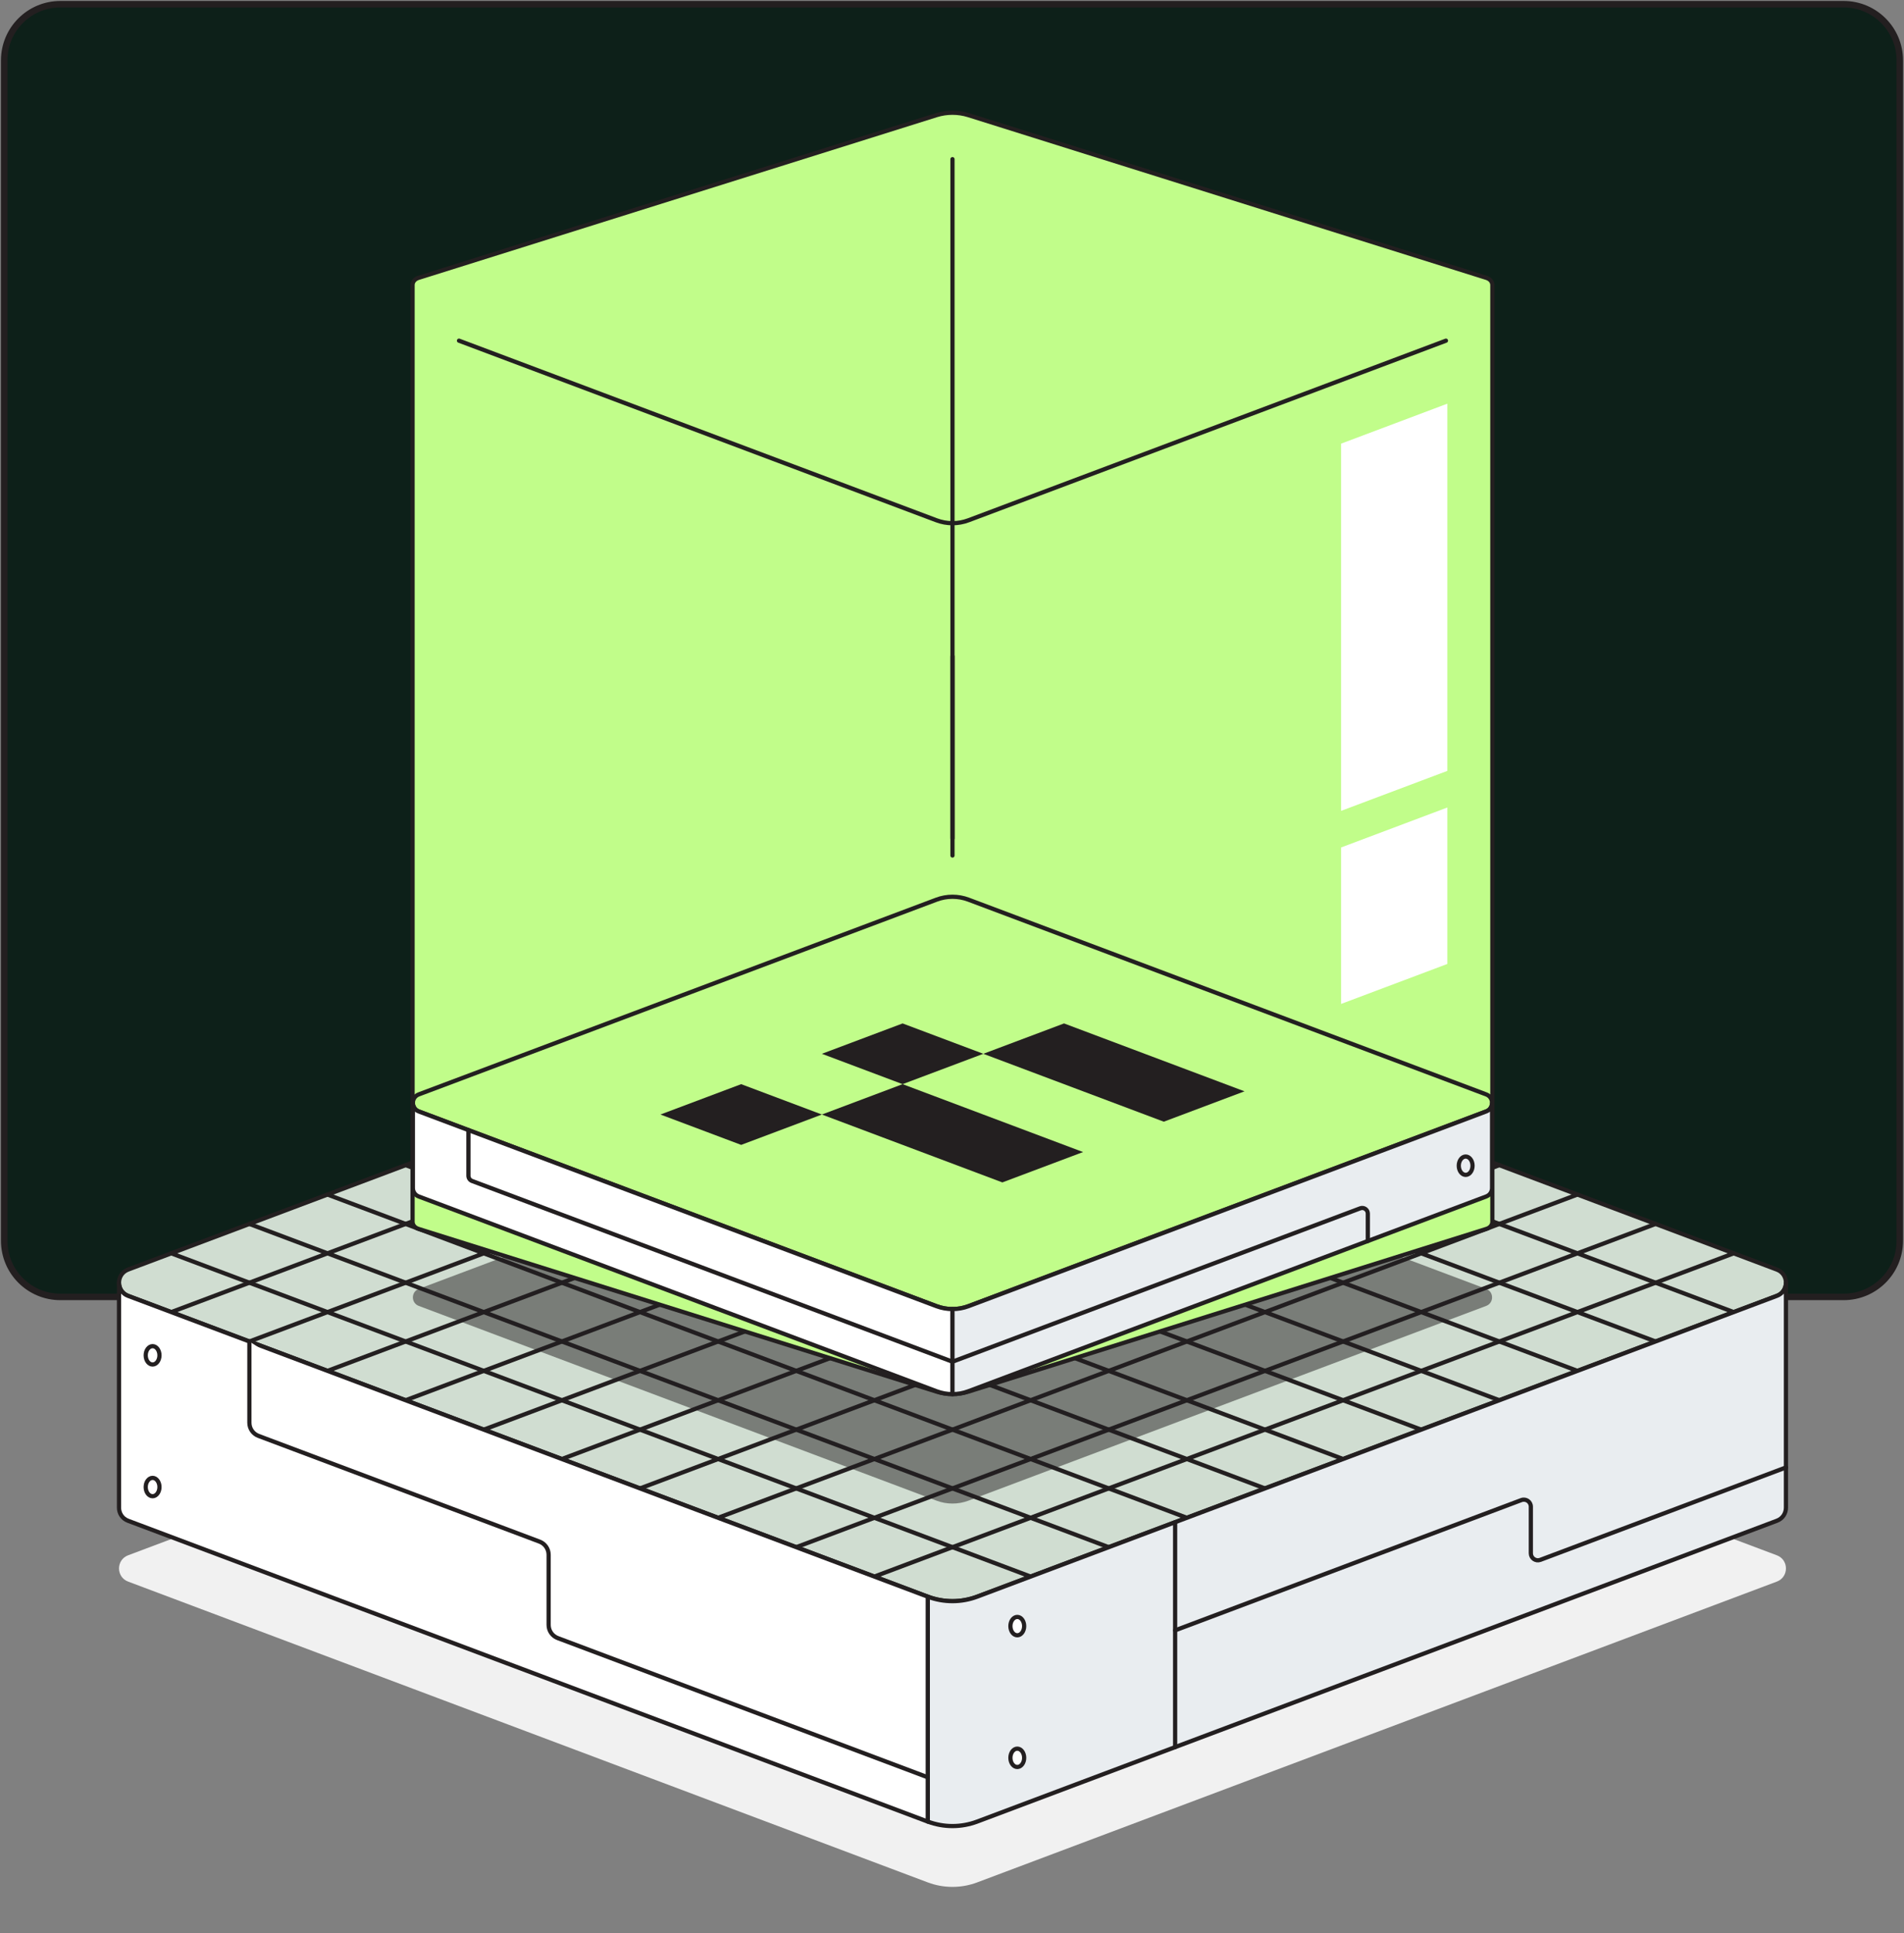 <svg width="1808" height="1835" viewBox="0 0 1808 1835" fill="none" xmlns="http://www.w3.org/2000/svg">
<rect x="0" y="0" width="1808" height="1835" fill="#808080" stroke="none"/>
<path d="M1750.71 4H57.291C27.859 4 4 27.863 4 57.299V1177.7C4 1207.14 27.859 1231 57.291 1231H1750.71C1780.14 1231 1804 1207.14 1804 1177.7V57.299C1804 27.863 1780.14 4 1750.71 4Z" fill="#0D2019" stroke="#231F20" stroke-width="6.159" stroke-linecap="round" stroke-linejoin="round"/>
<path d="M121.655 1476.25L880.991 1190.73C896.114 1185.04 912.798 1185.04 927.921 1190.73L1687.26 1476.25C1698.78 1480.58 1698.78 1496.88 1687.26 1501.21L927.921 1786.73C912.798 1792.42 896.114 1792.42 880.991 1786.73L121.655 1501.21C110.133 1496.88 110.133 1480.58 121.655 1476.25Z" fill="#F1F1F1"/>
<path d="M121.655 1205.04L880.991 919.529C896.114 913.834 912.798 913.834 927.921 919.529L1687.26 1205.04C1698.78 1209.38 1698.78 1225.67 1687.26 1230.01L927.921 1515.52C912.798 1521.22 896.114 1521.22 880.991 1515.52L121.655 1230.01C110.133 1225.67 110.133 1209.38 121.655 1205.04Z" fill="#D0DDD1" stroke="#231F20" stroke-width="4" stroke-linecap="round" stroke-linejoin="round"/>
<path d="M830.273 1496.44L1646.27 1189.63" stroke="#231F20" stroke-width="4" stroke-linecap="round" stroke-linejoin="round"/>
<path d="M756.098 1468.55L1572.1 1161.73" stroke="#231F20" stroke-width="4" stroke-linecap="round" stroke-linejoin="round"/>
<path d="M681.908 1440.65L1497.91 1133.84" stroke="#231F20" stroke-width="4" stroke-linecap="round" stroke-linejoin="round"/>
<path d="M607.732 1412.77L1423.73 1105.94" stroke="#231F20" stroke-width="4" stroke-linecap="round" stroke-linejoin="round"/>
<path d="M533.543 1384.87L1349.54 1078.06" stroke="#231F20" stroke-width="4" stroke-linecap="round" stroke-linejoin="round"/>
<path d="M459.367 1356.98L1275.37 1050.16" stroke="#231F20" stroke-width="4" stroke-linecap="round" stroke-linejoin="round"/>
<path d="M385.178 1329.08L1201.18 1022.27" stroke="#231F20" stroke-width="4" stroke-linecap="round" stroke-linejoin="round"/>
<path d="M311.002 1301.2L1127 994.372" stroke="#231F20" stroke-width="4" stroke-linecap="round" stroke-linejoin="round"/>
<path d="M236.813 1273.3L1052.81 966.486" stroke="#231F20" stroke-width="4" stroke-linecap="round" stroke-linejoin="round"/>
<path d="M162.637 1245.41L978.638 938.587" stroke="#231F20" stroke-width="4" stroke-linecap="round" stroke-linejoin="round"/>
<path d="M162.637 1189.63L978.638 1496.44" stroke="#231F20" stroke-width="4" stroke-linecap="round" stroke-linejoin="round"/>
<path d="M236.813 1161.73L1052.81 1468.55" stroke="#231F20" stroke-width="4" stroke-linecap="round" stroke-linejoin="round"/>
<path d="M311.002 1133.84L1127 1440.65" stroke="#231F20" stroke-width="4" stroke-linecap="round" stroke-linejoin="round"/>
<path d="M385.178 1105.94L1201.18 1412.77" stroke="#231F20" stroke-width="4" stroke-linecap="round" stroke-linejoin="round"/>
<path d="M459.367 1078.06L1275.37 1384.87" stroke="#231F20" stroke-width="4" stroke-linecap="round" stroke-linejoin="round"/>
<path d="M533.543 1050.16L1349.54 1356.98" stroke="#231F20" stroke-width="4" stroke-linecap="round" stroke-linejoin="round"/>
<path d="M607.732 1022.27L1423.73 1329.08" stroke="#231F20" stroke-width="4" stroke-linecap="round" stroke-linejoin="round"/>
<path d="M681.908 994.372L1497.91 1301.2" stroke="#231F20" stroke-width="4" stroke-linecap="round" stroke-linejoin="round"/>
<path d="M756.098 966.486L1572.1 1273.3" stroke="#231F20" stroke-width="4" stroke-linecap="round" stroke-linejoin="round"/>
<path d="M830.273 938.587L1646.27 1245.41" stroke="#231F20" stroke-width="4" stroke-linecap="round" stroke-linejoin="round"/>
<path d="M927.921 1729L1687.26 1443.48C1693.02 1441.32 1695.9 1436.16 1695.9 1431V1217.51C1695.9 1222.67 1693.02 1227.84 1687.26 1230L927.921 1515.51C912.784 1521.19 896.114 1521.19 880.978 1515.51V1729C896.114 1734.68 912.784 1734.68 927.921 1729Z" fill="#E9EDF0" stroke="#231F20" stroke-width="4" stroke-linecap="round" stroke-linejoin="round"/>
<path d="M880.978 1515.52L121.642 1230.01C115.881 1227.85 113 1222.69 113 1217.53V1431.01C113 1436.17 115.881 1441.33 121.642 1443.49L880.978 1729.01V1515.52Z" fill="white" stroke="#231F20" stroke-width="4" stroke-linecap="round" stroke-linejoin="round"/>
<path d="M1115.88 1444.84V1658.33" stroke="#231F20" stroke-width="4" stroke-linecap="round" stroke-linejoin="round"/>
<path d="M1695.9 1392.88L1462.68 1480.58C1458.31 1482.22 1453.66 1479 1453.66 1474.34V1430.1C1453.66 1425.45 1449.01 1422.22 1444.64 1423.86L1115.88 1547.48" stroke="#231F20" stroke-width="4" stroke-linecap="round" stroke-linejoin="round"/>
<path d="M880.978 1686.95L529.609 1554.83C524.408 1552.87 520.967 1547.91 520.967 1542.34V1475.74C520.967 1470.18 517.527 1465.22 512.325 1463.26L245.455 1362.92C240.254 1360.96 236.813 1356 236.813 1350.44V1273.3" fill="white"/>
<path d="M880.978 1686.95L529.609 1554.83C524.408 1552.87 520.967 1547.91 520.967 1542.34V1475.74C520.967 1470.18 517.527 1465.22 512.325 1463.26L245.455 1362.92C240.254 1360.96 236.813 1356 236.813 1350.44V1273.3" stroke="#231F20" stroke-width="4" stroke-linecap="round" stroke-linejoin="round"/>
<path d="M965.996 1552.17C969.605 1552.17 972.531 1548.27 972.531 1543.46C972.531 1538.65 969.605 1534.75 965.996 1534.75C962.387 1534.75 959.461 1538.65 959.461 1543.46C959.461 1548.27 962.387 1552.17 965.996 1552.17Z" fill="white" stroke="#231F20" stroke-width="4" stroke-linecap="round" stroke-linejoin="round"/>
<path d="M965.996 1677.19C969.605 1677.19 972.531 1673.29 972.531 1668.48C972.531 1663.67 969.605 1659.77 965.996 1659.77C962.387 1659.77 959.461 1663.67 959.461 1668.48C959.461 1673.29 962.387 1677.19 965.996 1677.19Z" fill="white" stroke="#231F20" stroke-width="4" stroke-linecap="round" stroke-linejoin="round"/>
<path d="M144.9 1295.16C148.509 1295.16 151.435 1291.26 151.435 1286.45C151.435 1281.64 148.509 1277.74 144.9 1277.74C141.291 1277.74 138.365 1281.64 138.365 1286.45C138.365 1291.26 141.291 1295.16 144.9 1295.16Z" fill="white" stroke="#231F20" stroke-width="4" stroke-linecap="round" stroke-linejoin="round"/>
<path d="M144.9 1420.18C148.509 1420.18 151.435 1416.28 151.435 1411.48C151.435 1406.67 148.509 1402.77 144.9 1402.77C141.291 1402.77 138.365 1406.67 138.365 1411.48C138.365 1416.28 141.291 1420.18 144.9 1420.18Z" fill="white" stroke="#231F20" stroke-width="4" stroke-linecap="round" stroke-linejoin="round"/>
<path opacity="0.5" d="M397.661 1223.38L889.26 1038.54C899.048 1034.86 909.851 1034.86 919.653 1038.54L1411.25 1223.38C1418.71 1226.18 1418.71 1236.74 1411.25 1239.54L919.653 1424.38C909.864 1428.06 899.062 1428.06 889.26 1424.38L397.661 1239.54C390.206 1236.74 390.206 1226.18 397.661 1223.38Z" fill="#231F20"/>
<path d="M1411.51 263.756L919.641 109.307C909.846 106.231 899.038 106.231 889.231 109.307L397.365 263.756C393.629 264.926 391.761 267.723 391.761 270.509V1159.66C391.761 1162.46 393.629 1165.25 397.365 1166.42L889.231 1320.87C899.038 1323.94 909.833 1323.94 919.641 1320.87L1411.51 1166.42C1415.24 1165.25 1417.11 1162.46 1417.11 1159.66V270.52C1417.11 267.734 1415.24 264.937 1411.51 263.767V263.756Z" fill="#C1FD8A" stroke="#231F20" stroke-width="4" stroke-linecap="round" stroke-linejoin="round"/>
<path d="M397.661 1038.78L889.259 853.942C899.048 850.261 909.85 850.261 919.652 853.942L1411.25 1038.78C1418.71 1041.58 1418.71 1052.14 1411.25 1054.95L919.652 1239.78C909.864 1243.47 899.061 1243.47 889.259 1239.78L397.661 1054.95C390.206 1052.14 390.206 1041.58 397.661 1038.78Z" fill="#C1FD8A" stroke="#231F20" stroke-width="4" stroke-linecap="round" stroke-linejoin="round"/>
<path d="M904.449 1242.54V1323.28C899.301 1323.28 894.154 1322.36 889.259 1320.52L397.661 1135.68C393.927 1134.28 392.06 1130.95 392.06 1127.6V1046.86C392.06 1050.21 393.927 1053.54 397.661 1054.94L889.259 1239.8C894.154 1241.64 899.301 1242.54 904.449 1242.54Z" fill="white" stroke="#231F20" stroke-width="4" stroke-linecap="round" stroke-linejoin="round"/>
<path d="M1416.84 1046.86V1127.6C1416.84 1130.95 1414.97 1134.28 1411.25 1135.68L919.639 1320.52C914.745 1322.36 909.597 1323.28 904.449 1323.28V1242.54C909.597 1242.54 914.745 1241.64 919.639 1239.8L1411.25 1054.94C1414.97 1053.54 1416.84 1050.21 1416.84 1046.86Z" fill="#E9EDF0" stroke="#231F20" stroke-width="4" stroke-linecap="round" stroke-linejoin="round"/>
<path d="M627.15 1057.88L703.793 1029.06L780.436 1057.88L703.793 1086.7L627.15 1057.88Z" fill="#231F20"/>
<path d="M780.436 1000.24L857.092 971.42L933.735 1000.24L857.092 1029.06L780.436 1000.24Z" fill="#231F20"/>
<path d="M1181.76 1035.86L1105.12 1064.68H1105.11L933.735 1000.24L1010.38 971.42L1181.76 1035.86Z" fill="#231F20"/>
<path d="M1028.46 1093.5L951.819 1122.32L780.436 1057.88L857.079 1029.06L1028.46 1093.5Z" fill="#231F20"/>
<path d="M444.804 1072.68V1115.97C444.804 1118.2 446.178 1120.19 448.258 1120.96L904.449 1292.5L1291.64 1146.91C1295.13 1145.6 1298.85 1148.18 1298.85 1151.9V1177.95" stroke="#231F20" stroke-width="4" stroke-linecap="round" stroke-linejoin="round"/>
<path d="M1391.77 1115.17C1395.38 1115.17 1398.3 1111.27 1398.3 1106.46C1398.3 1101.65 1395.38 1097.75 1391.77 1097.75C1388.16 1097.75 1385.23 1101.65 1385.23 1106.46C1385.23 1111.27 1388.16 1115.17 1391.77 1115.17Z" fill="#E9EDF0" stroke="#231F20" stroke-width="4" stroke-linecap="round" stroke-linejoin="round"/>
<g style="mix-blend-mode:soft-light">
<path d="M1273.46 421.105L1374.36 383.163V731.718L1273.46 769.659V421.105Z" fill="white"/>
</g>
<g style="mix-blend-mode:soft-light">
<path d="M1273.46 804.399L1374.36 766.458V914.97L1273.46 952.911V804.399Z" fill="white"/>
</g>
<path d="M904.449 795.749V151.078" stroke="#231F20" stroke-width="4" stroke-linecap="round" stroke-linejoin="round"/>
<path d="M904.449 812.026V622.919" stroke="#231F20" stroke-width="4" stroke-linecap="round" stroke-linejoin="round"/>
<path d="M435.856 323.367L889.259 493.844C899.048 497.524 909.85 497.524 919.639 493.844L1373.04 323.367" stroke="#231F20" stroke-width="4" stroke-linecap="round" stroke-linejoin="round"/>
</svg>
